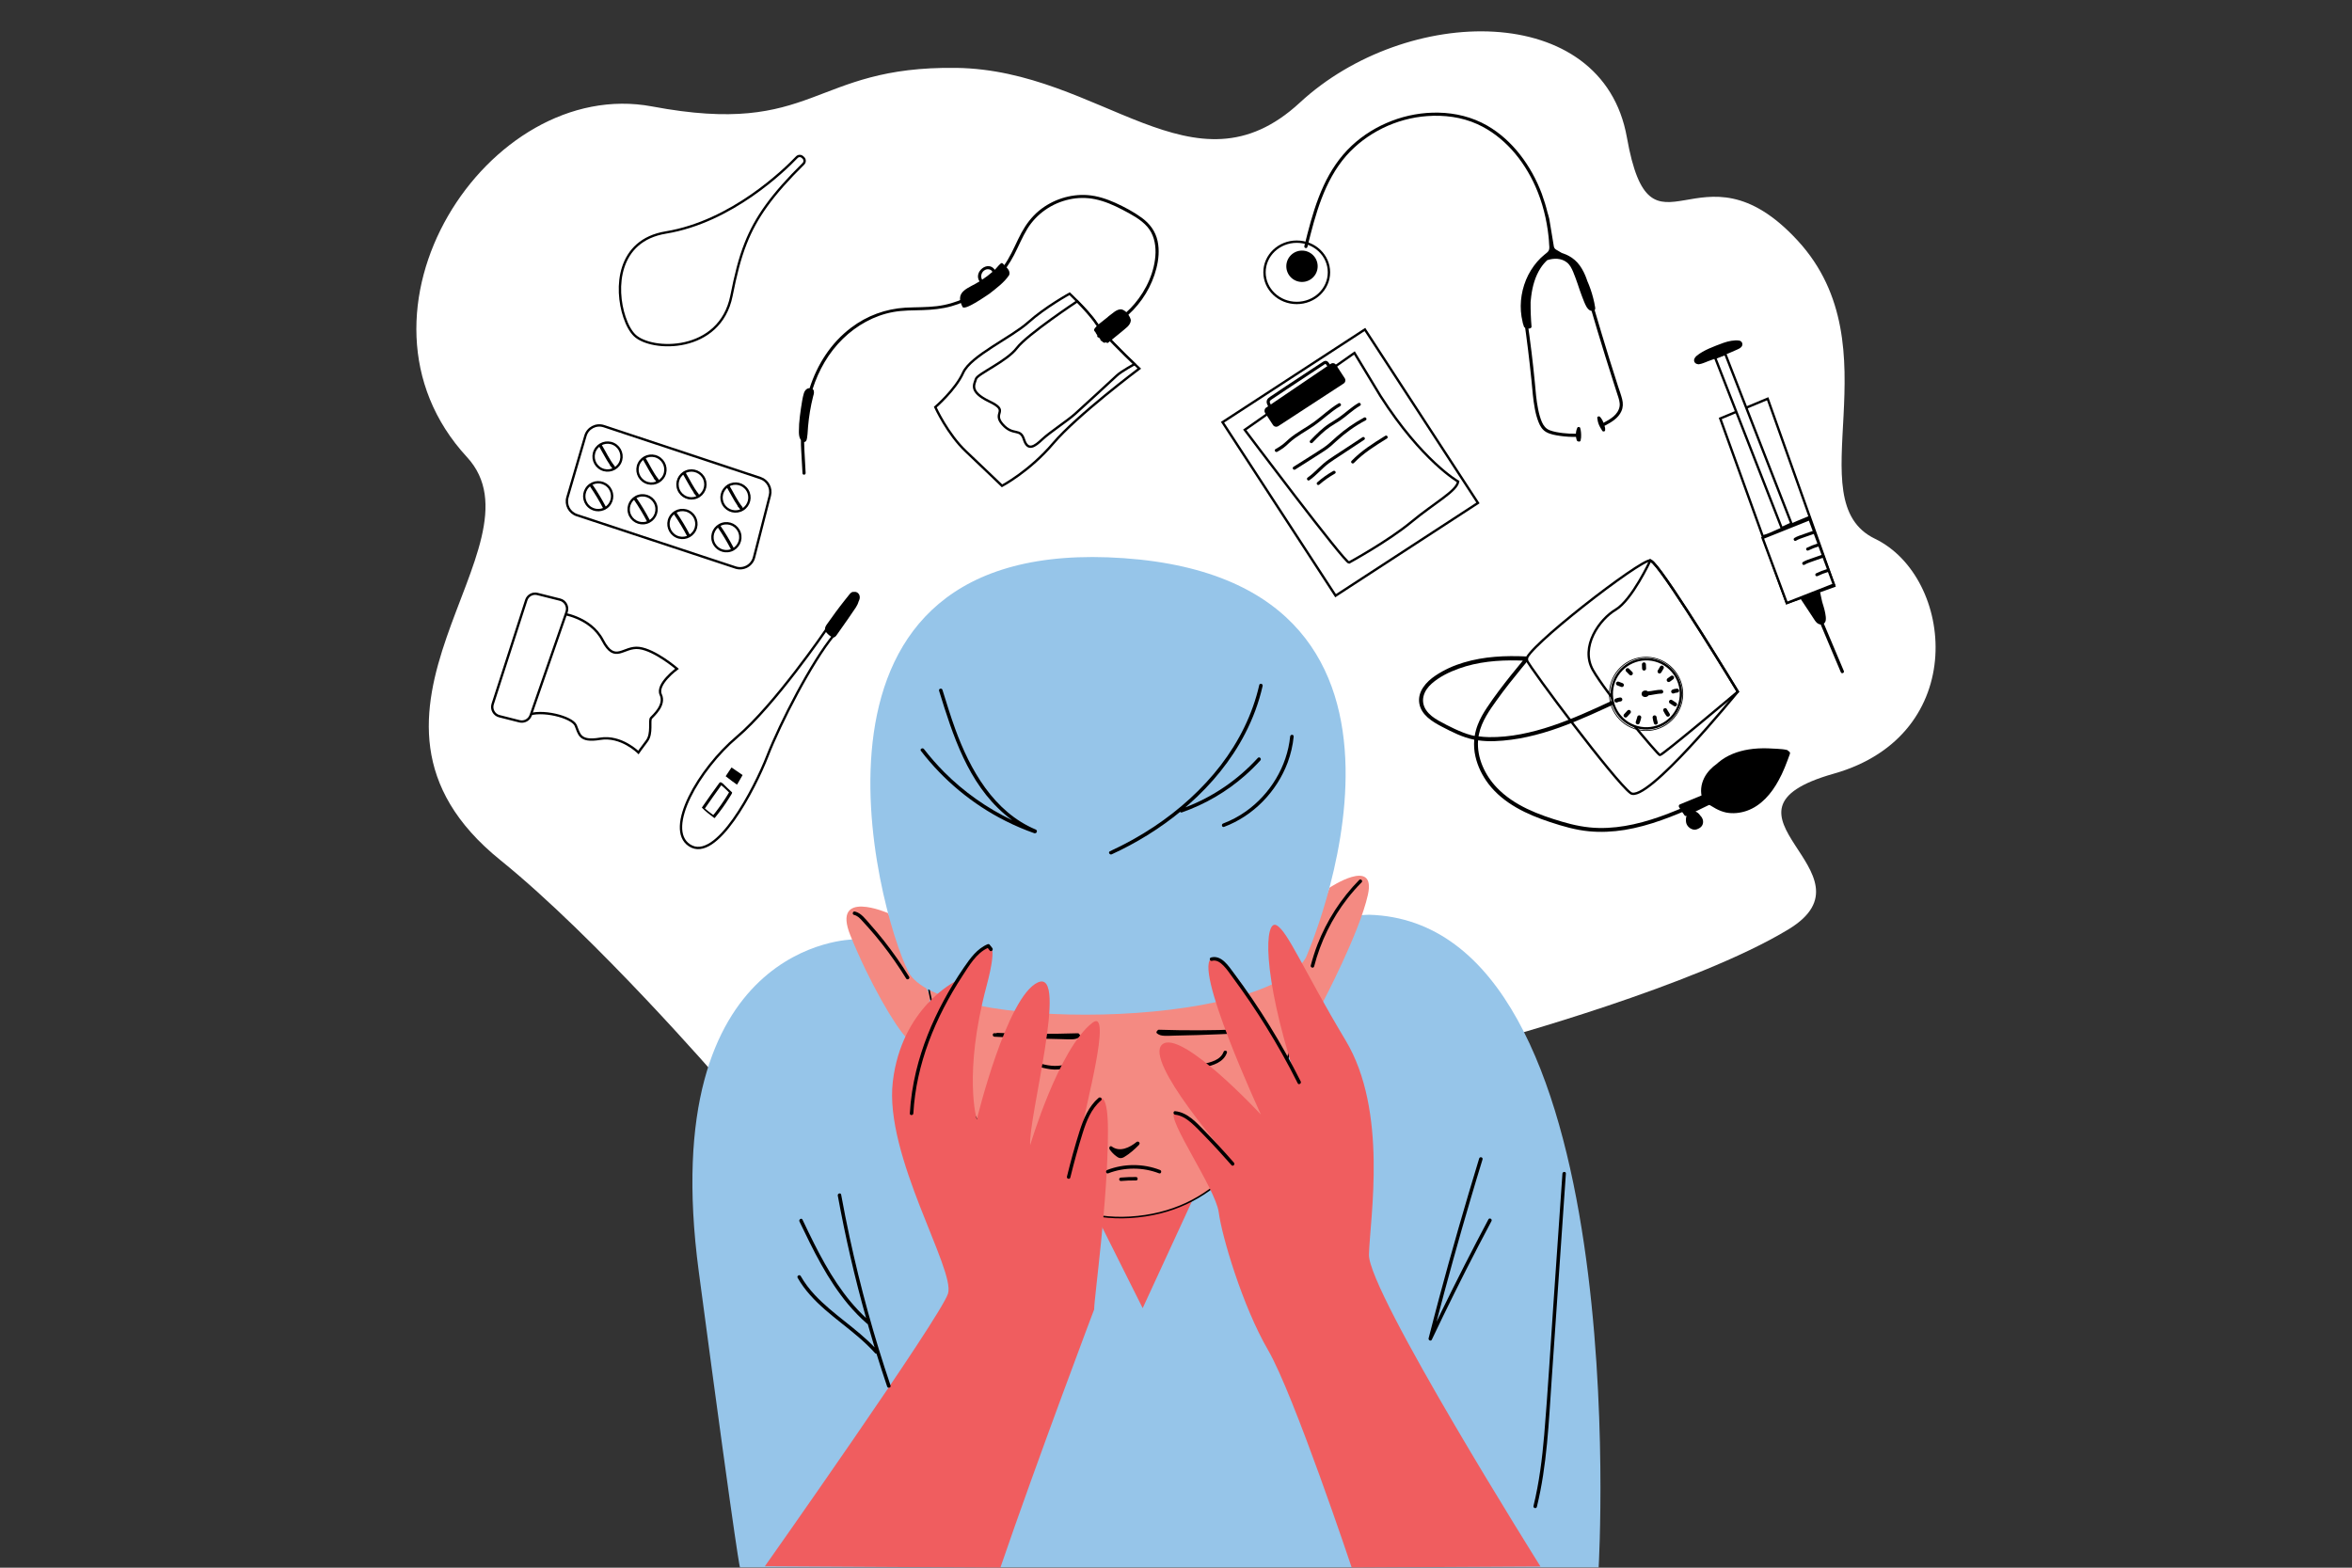<?xml version="1.0" encoding="UTF-8"?>
<!-- Generator: Adobe Illustrator 27.4.1, SVG Export Plug-In . SVG Version: 6.00 Build 0)  -->
<svg xmlns="http://www.w3.org/2000/svg" xmlns:xlink="http://www.w3.org/1999/xlink" version="1.1" id="elements" x="0px" y="0px" viewBox="0 0 3000 2000" style="enable-background:new 0 0 3000 2000;" xml:space="preserve">
<rect x="0" y="0" width="3000" height="2000" fill="#333333" stroke="none"/>
<style type="text/css">
	.st0{fill:#FFFFFF;}
	.st1{fill:#96C5E9;}
	.st2{fill:#F48A82;}
	.st3{fill:#F05D5F;}
	.st4{fill:#F48A82;stroke:#000000;stroke-width:2;stroke-miterlimit:10;}
	.st5{fill:none;stroke:#000000;stroke-width:3;stroke-miterlimit:10;}
	.st6{fill:#FFFFFF;stroke:#000000;stroke-width:3;stroke-miterlimit:10;}
	.st7{fill:none;stroke:#000000;stroke-miterlimit:10;}
</style>
<path class="st0" d="M918.1,1378.3c0,0-157.8-182.4-279.9-281C407,910.5,700.9,697.3,595.6,583.1c-170.2-184.5,27-486.6,236.2-447.3  c209.1,39.4,202.3-51.7,387.8-49.2c185.5,2.5,302.7,169.8,438.4,44.3S2044,0.5,2075.1,175.2c31.1,174.7,92.4-4.6,217.9,131.8  s-2.4,331.6,98.5,380.3s122,250.3-52.4,299.7c-174.5,49.4,60.9,126.2-57.7,198.5c-118.7,72.2-374.5,141.8-374.5,141.8L918.1,1378.3z  "></path>
<g>
	<path class="st1" d="M1746.1,1167l-657.7,31.5c0,0-253.3,1.6-197.1,423.8c51.5,387.1,52.6,377.3,52.6,377.3h1095.2   C2039.1,1999.6,2086.9,1176.5,1746.1,1167z"></path>
	<path class="st2" d="M1695.8,1132.5c0,0,59.7-39.7,49,8.9c-10.7,48.7-58.1,138.4-58.1,138.4l-27.9-48.7L1695.8,1132.5z"></path>
	<path class="st2" d="M1132.6,1164.9c0,0-72.1-31.6-48,28.3c24.1,59.9,57.6,116.7,71.6,130.7c14,14,30.8-52.3,30.8-52.3   L1132.6,1164.9z"></path>
	<polygon class="st3" points="1394.3,1542.6 1520.8,1531.6 1457.5,1668.9  "></polygon>
	<path class="st4" d="M1658.8,1231.1c0,0,0,308.9-217.6,321.9c-202.3,12.1-256.3-290.3-256.3-290.3L1658.8,1231.1z"></path>
	<path class="st1" d="M1665.6,1221.9c0,0,212.5-478.5-232.1-509.8c-444.6-31.3-314.2,449.1-275.1,527.3   C1197.5,1317.7,1612.2,1313.2,1665.6,1221.9z"></path>
	<path d="M1268.4,1318.1c0.8,0,1.6,0.1,2.3,0.1c0.3-0.3,0.8-0.5,1.4-0.5c34.2,1.5,68.4,1.6,102.6,0.5c1.1,0,1.8,0.6,2,1.4   c1.2,0.7,1.7,2.2,0.4,3.3c-2.8,2.2-5.8,2.9-9.3,3c-4.5,0.2-9-0.1-13.5-0.2c-9.5-0.2-19.1-0.4-28.6-0.7c-19.1-0.6-38.2-1.4-57.3-2.4   C1265.6,1322.4,1265.6,1317.9,1268.4,1318.1z"></path>
	<path d="M1305.6,1342.5c4,10.8,16.9,13.4,26.8,15.7c11.7,2.6,23,2.5,33.9-3.2c2.5-1.3,4.8,2.5,2.3,3.9c-5.8,3.1-12,5-18.5,5.5   c-6.7,0.6-13.3-0.6-19.8-2.1c-11.5-2.6-24.4-6.3-28.9-18.5C1300.3,1341,1304.7,1339.8,1305.6,1342.5z"></path>
	<path class="st3" d="M975.6,1998.2c0,0,224-317.5,233.6-347.9c9.6-30.4-81.6-176-70.4-270.4c11.2-94.4,80-128,80-128   s69.7-106.9,39.6,5.8c-30,112.6-12.5,170.6-12.5,170.6s38.2-157.3,78-175c39.8-17.7-12.6,173.1-9.9,207.7c0,0,36.3-123,79.4-156.2   c26.1-20.1-10.2,111.8-12,129.6c0,0,31.7-80.8,31.8,8c0.1,88.7-17.6,213-17.6,228.1c0,0-71.5,189.1-119.6,329.4L975.6,1998.2z"></path>
	<path d="M1584.5,1313.6c-0.8,0-1.6,0.1-2.3,0.1c-0.3-0.3-0.8-0.5-1.4-0.5c-34.2,1.5-68.4,1.6-102.6,0.5c-1.1,0-1.8,0.6-2,1.4   c-1.2,0.7-1.7,2.2-0.4,3.3c2.8,2.2,5.8,2.9,9.3,3c4.5,0.2,9-0.1,13.5-0.2c9.5-0.2,19.1-0.4,28.6-0.7c19.1-0.6,38.2-1.4,57.3-2.4   C1587.3,1317.9,1587.4,1313.4,1584.5,1313.6z"></path>
	<path d="M1560.7,1341.9c-4,10.8-16.9,13.4-26.8,15.7c-11.7,2.6-23,2.5-33.9-3.2c-2.5-1.3-4.8,2.5-2.3,3.9c5.8,3.1,12,5,18.5,5.5   c6.7,0.6,13.3-0.6,19.8-2.1c11.5-2.6,24.4-6.3,28.9-18.5C1566,1340.4,1561.7,1339.2,1560.7,1341.9z"></path>
	<path class="st3" d="M1964.9,1998.5c0,0-220.2-350.7-218.8-398s24.5-182.8-29.7-273.1c-54.1-90.3-74-139.9-88.4-147.1   c-14.4-7.1-19.7,57.8,24.9,195.6c0,0-78.8-160.2-106.3-153.6c-27.6,6.6,61.7,199.6,61.7,199.6s-102.4-110.3-126-89.3   c-23.6,21,84,143.1,84,143.1s-57.8-64.3-68.3-56.5c-10.5,7.9,52.5,97.2,56.5,127.4c3.9,30.2,30.2,119.5,63,175.9   c32.8,56.5,106.6,277.3,106.6,277.3L1964.9,1998.5z"></path>
	<path d="M1992.9,1497.2l-11.6,167.7c-3.8,55.1-7,110.3-11.6,165.3c-2.6,30.6-6.4,61.1-13.7,91c-0.7,2.8,3.6,4,4.3,1.2   c13-53.1,15.2-108.2,18.9-162.5c3.9-56.1,7.7-112.2,11.6-168.3c2.2-31.5,4.3-62.9,6.5-94.4   C1997.6,1494.4,1993.1,1494.4,1992.9,1497.2z"></path>
	<path d="M1898.5,1555.6c-20.7,38.9-40.7,78.2-60,117.8c-2.1,4.3-4.1,8.6-6.2,12.9c13.7-52.5,28.1-104.7,43.5-156.7   c5-16.9,10-33.7,15.2-50.5c0.8-2.8-3.5-3.9-4.3-1.2c-18.1,59.2-35.2,118.7-51.2,178.5c-4.5,17-9,34-13.3,51c-0.6,2.4,3,4.1,4.1,1.7   c18.9-39.8,38.5-79.3,58.8-118.4c5.7-11,11.5-21.9,17.3-32.9C1903.7,1555.3,1899.9,1553.1,1898.5,1555.6z"></path>
	<path d="M1135.9,1767.6c-21-62-38.4-125.2-52.2-189.2c-3.9-18.1-7.5-36.2-10.8-54.3c-0.5-2.8-4.8-1.6-4.3,1.2   c9.6,52.6,21.6,104.7,36.1,156.2c-28.5-26.3-48.6-60.1-66-94.5c-5.2-10.3-10.2-20.6-15.1-31c-1.2-2.6-5.1-0.3-3.9,2.3   c17.6,36.8,35.7,74,62,105.6c7.4,8.8,15.4,17.1,24.1,24.7c0.3,0.3,0.6,0.4,1,0.5c2.6,9,5.2,18,7.9,27c0.3,1,0.6,1.9,0.9,2.9   c-23.3-24.5-53-42.1-76.2-66.8c-6.9-7.4-13.1-15.5-18.1-24.3c-1.4-2.5-5.3-0.2-3.9,2.3c18.1,31.8,49.7,51.7,76.8,74.9   c7.7,6.6,15.2,13.6,22,21.2c0.6,0.6,1.2,0.8,1.8,0.7c4.4,14,8.8,28.1,13.6,42C1132.5,1771.5,1136.9,1770.3,1135.9,1767.6z"></path>
	<path d="M1321.1,1058.3c-53.5-22.4-83.8-76.3-102.7-128.3c-6-16.5-11.1-33.2-16.3-49.9c-0.8-2.7-5.2-1.6-4.3,1.2   c17.5,56.8,36.8,117.4,83.6,157.4c3.1,2.7,6.4,5.2,9.7,7.7c-32.1-15.3-61.6-36.1-86.8-61.4c-9.2-9.3-17.8-19.1-25.8-29.4   c-1.7-2.2-5.6,0-3.9,2.3c28.8,37.5,65.9,68.3,108.1,89.5c11.9,6,24.1,11.2,36.6,15.6c0.7,0.2,1.3,0.1,1.7-0.2   C1322.9,1062.3,1323.3,1059.2,1321.1,1058.3z"></path>
	<path d="M1588.1,936c10-19.3,17.6-39.7,22.4-60.9c0.6-2.8-3.7-4-4.3-1.2c-8.5,37.3-25.8,71.9-49,102.2   c-23.5,30.6-52.7,56.8-84.7,78.2c-18.1,12.1-37.1,22.6-56.8,31.7c-2.6,1.2-0.3,5,2.3,3.9c31.2-14.3,60.7-32.5,87.3-54.2   c0.5,0.7,1.3,1.1,2.3,0.7c29.6-10.4,57.1-26.4,80.6-47.2c6.8-6,13.3-12.4,19.4-19.1c1.9-2.1-1.2-5.3-3.2-3.2   c-25.4,27.9-57.2,49.7-92.5,63.1c1.5-1.3,3-2.5,4.4-3.8C1545.2,1000.8,1570.3,970.4,1588.1,936z"></path>
	<path d="M1645.6,939.6c-3.8,38.1-25.5,73.7-56.7,95.7c-8.9,6.3-18.6,11.4-28.8,15.3c-2.7,1-1.5,5.3,1.2,4.3   c37.4-14,67.3-45,81.2-82.3c3.9-10.6,6.5-21.7,7.6-32.9C1650.3,936.7,1645.9,936.7,1645.6,939.6z"></path>
	<path d="M1449.7,1456.9c-8.6,7-21.3,13.4-31.6,5.8c-2-1.5-4,1.3-2.9,3.1c0.1,0.3,0.2,0.6,0.4,0.9c2.3,3.1,4.9,5.9,8,8.2   c1.4,1.1,3,2.2,4.8,2.5c1.9,0.3,3.8-0.3,5.5-1.3c6.9-4.1,13.2-9.7,18.8-15.4c0.3-0.4,0.5-0.7,0.6-1.1   C1454.5,1457.8,1451.7,1455.3,1449.7,1456.9z"></path>
	<path d="M1479.6,1492.6c-21.5-8.3-45.8-8.3-67.3,0c-2.7,1-1.5,5.3,1.2,4.3c20.9-8,44.1-8,64.9,0   C1481.1,1497.9,1482.3,1493.6,1479.6,1492.6z"></path>
	<path d="M1449,1501.6c-6.4-0.1-12.9,0.2-19.3,0.7c-1.2,0.1-2.2,1-2.2,2.2c0,1.1,1,2.3,2.2,2.2c6.4-0.6,12.8-0.8,19.3-0.7   C1451.8,1506.1,1451.8,1501.6,1449,1501.6z"></path>
	<path d="M1733.7,1122.6c-23.1,23.5-41.3,51.6-53.2,82.3c-3.4,8.8-6.2,17.7-8.6,26.8c-0.7,2.8,3.6,4,4.3,1.2   c8.1-31.4,22.6-61.2,42.6-86.8c5.6-7.2,11.6-14,18-20.5C1738.8,1123.8,1735.7,1120.6,1733.7,1122.6z"></path>
	<path d="M1159.6,1246.1c-9.8-15.9-20.5-31.2-32.1-45.9c-5.8-7.3-11.8-14.5-18-21.4c-5.3-5.9-10.9-14-19-15.9   c-2.8-0.7-4,3.6-1.2,4.3c4,0.9,6.9,3.7,9.6,6.6c3,3.2,5.9,6.4,8.8,9.7c6,6.7,11.7,13.6,17.3,20.7c11.1,14.1,21.4,28.9,30.8,44.2   C1157.2,1250.8,1161.1,1248.6,1159.6,1246.1z"></path>
	<path d="M1265.7,1209.5c-1.2-1.5-2.3-3-3.5-4.4c-0.4-0.6-1.5-0.8-2.2-0.6c-13.8,5.7-22.5,18.1-30.7,30   c-9.2,13.5-17.8,27.4-25.5,41.8c-15.4,28.5-27.7,58.8-35.3,90.3c-4.2,17.7-7,35.7-8,53.8c-0.2,2.9,4.3,2.9,4.5,0   c3.5-63,28.3-122.8,62.5-175.2c8.5-13,17.7-29.1,32.4-35.8c0.8,1.1,1.7,2.2,2.5,3.3C1264.3,1214.9,1267.5,1211.8,1265.7,1209.5z"></path>
	<path d="M1659.1,1379.7c-24.3-48.4-52.8-94.7-85.2-138.1c-6.7-9-15.9-23.7-29.2-20.1c-2.8,0.8-1.6,5.1,1.2,4.3   c5.8-1.6,10.8,2.2,14.7,6.2c4.3,4.4,7.7,9.5,11.3,14.4c7.7,10.4,15.1,20.9,22.4,31.6c14.5,21.4,28,43.3,40.7,65.8   c7.1,12.6,13.8,25.4,20.3,38.3C1656.5,1384.5,1660.3,1382.3,1659.1,1379.7z"></path>
	<path d="M1573.9,1483.3c-12-13.8-24.4-27.2-37.1-40.2c-10.6-10.8-21.8-23.8-37.8-25.5c-2.9-0.3-2.8,4.2,0,4.5   c7.5,0.8,14.1,5,19.8,9.8c6,5.1,11.5,11,17.1,16.7c12,12.3,23.6,25,34.9,37.9C1572.6,1488.6,1575.8,1485.5,1573.9,1483.3z"></path>
	<path d="M1401.3,1400.6c-12.7,10.8-19.2,26.7-24.2,42.2c-6.1,19.2-11.4,38.7-16.2,58.3c-0.7,2.8,3.6,4,4.3,1.2   c4.7-19,9.8-37.9,15.7-56.6c4.8-15.4,10.9-31.2,23.6-41.9C1406.7,1401.9,1403.5,1398.8,1401.3,1400.6z"></path>
</g>
<g>
	<polygon class="st5" points="2254.7,508.7 2194.2,533.9 2279.1,769.3 2339.7,747.5  "></polygon>
	<polygon class="st6" points="2200.6,451.5 2285,668 2272.6,673.7 2187.7,456.4  "></polygon>
	<path d="M2218.3,434.5c-3.3-0.5-6.8-0.2-10.1,0.3c-6.6,1.1-12.8,3.6-19,6c-6,2.4-12.1,4.8-17.7,8.1c-2.6,1.5-5.3,3.2-7.6,5.2   c-2.2,1.9-4.1,5-2.5,7.9c1,1.7,2.6,2.4,4.3,2.6c0.4,0.2,0.8,0.2,1.4,0.1c0.1,0,0.3-0.1,0.4-0.1c3.1-0.4,6.6-2,8.8-2.8   c0.7-0.2,1.3-0.5,1.9-0.8c9.4-3.2,18.6-6.8,27.7-10.7c3.2-1.4,6.4-2.8,9.6-4.2c2.6-1.2,5.7-2.4,6.7-5.4   C2223.1,437.8,2221.3,435,2218.3,434.5z"></path>
	<path d="M2309.5,659.9c-0.3-0.9-1.5-1.8-2.5-1.4c-9.7,3.9-19.3,8-28.9,12.1c-4.8,2.1-9.6,4.2-14.4,6.3c-4.6,2-9.2,4.3-14.1,5.5   c-2.5,0.6-1.4,4.4,1.1,3.9c4.9-1.2,9.5-3.4,14.2-5.5c4.8-2.1,9.6-4.2,14.4-6.3c9.6-4.1,19.2-8.2,28.9-12.1   C2309.1,661.9,2309.8,661,2309.5,659.9z"></path>
	<polygon class="st6" points="2248.2,686.3 2308.1,662.3 2339.1,745.8 2279.1,769.3  "></polygon>
	<path d="M2351.9,856.2c-8.1-19.2-16.2-38.4-24.3-57.6c-0.4-1-0.8-2-1.3-3c1.4-1,2.3-2.7,2.5-4.6c0.3-2.7-0.1-5.5-0.6-8.2   c-0.5-2.7-1.1-5.4-1.9-8c-0.7-2.3-1.4-4.7-2.1-7c-0.6-3-1.3-6.1-2-9.1c-0.1-0.5-0.1-1-0.2-1.5c-0.1-0.4-0.2-0.8-0.5-1.2   c0,0,0,0,0,0c-0.4-1.6-2.7-1.8-3.6-0.7c-0.3,0-0.7,0-1,0.1c-1.4,0.4-2.7,1-4,1.6c-0.6,0.3-1.2,0.5-1.8,0.8c-3.5,1.1-7,2.4-10.5,3.8   c-0.3,0.1-0.6,0.3-0.8,0.5c-1.6-0.6-3.6,1.1-2.5,2.8c3.5,5.2,6.9,10.5,10.4,15.7c1.7,2.5,3.4,5.1,5,7.6c1.4,2.1,2.8,4.6,4.7,6.3   c1.4,1.2,3.1,2.1,4.9,2.2c6.2,14.8,12.5,29.6,18.7,44.4c2.3,5.4,4.6,10.9,6.9,16.3c0.4,1,1.3,1.7,2.5,1.4   C2351.5,858.4,2352.4,857.2,2351.9,856.2z"></path>
	<path d="M2323.9,707.8c-4.2,1.4-8.4,2.9-12.6,4.4c-3.9,1.4-8.1,2.6-11.6,4.8c-2.2,1.4-0.2,4.8,2,3.5c3.4-2.1,7.4-3.2,11.1-4.6   c4-1.4,8.1-2.8,12.1-4.2C2327.4,710.8,2326.3,707,2323.9,707.8z"></path>
	<path d="M2333,727.4c-0.3-1-1.4-1.7-2.5-1.4c-4.8,1.4-9.6,3.3-14.1,5.5c-1,0.5-1.2,1.9-0.7,2.7c0.6,1,1.8,1.2,2.7,0.7   c4.2-2.1,8.6-3.8,13.1-5.1C2332.6,729.6,2333.2,728.5,2333,727.4z"></path>
	<path d="M2313,677.1c-4.2,1.4-8.4,2.9-12.6,4.4c-3.9,1.4-8.1,2.6-11.6,4.8c-2.2,1.4-0.2,4.8,2,3.5c3.4-2.1,7.4-3.2,11.1-4.6   c4-1.4,8.1-2.8,12.1-4.2C2316.5,680.1,2315.4,676.3,2313,677.1z"></path>
	<path d="M2321.3,694.7c-0.3-1-1.4-1.7-2.5-1.4c-4.8,1.4-9.6,3.3-14.1,5.5c-1,0.5-1.2,1.9-0.7,2.7c0.6,1,1.8,1.2,2.7,0.7   c4.2-2.1,8.6-3.8,13.1-5.1C2320.9,696.9,2321.6,695.8,2321.3,694.7z"></path>
</g>
<g>
	
		<rect x="1613.5" y="457.9" transform="matrix(0.838 -0.546 0.546 0.838 -42.775 1035.906)" class="st5" width="216.7" height="264.1"></rect>
	<path class="st6" d="M1727.6,450.3l-139.9,98.1c0,0,127.5,169.7,133,169.3c0,0,49.7-27.1,79.5-51.8c29.8-24.7,57.7-39.2,59.7-51.5   c0,0-46.1-26.3-99.1-109.2L1727.6,450.3z"></path>
	<path d="M1697.3,464.2L1615,520c-2.2,1.5-2.8,4.5-1.4,6.7l10.1,15.5c1.5,2.3,4.5,2.9,6.8,1.4l83.3-54.3c2.3-1.5,2.9-4.5,1.4-6.8   l-11.1-17C1702.7,463.2,1699.6,462.6,1697.3,464.2z"></path>
	<path d="M1696.4,465.1c-1-1.4-2.1-3.4-3.7-4.3c-1.6-0.9-3.3-0.4-4.8,0.5c-1.8,1.1-3.6,2.4-5.4,3.5c-6.9,4.5-13.8,9.1-20.7,13.6   c-13.9,9.2-27.8,18.2-41.5,27.6c-1.6,1.1-3.2,2.2-4.1,4c-0.8,1.7-0.7,3.6-0.1,5.3c1.6,4.1,4.2,8.1,6.7,11.7   c1.5,2.1,4.8-0.1,3.4-2.2c-2.2-3.1-4.2-6.3-5.8-9.7c-0.4-0.9-1.1-2.1-0.7-3.2c0.5-1.3,2.1-2.1,3.2-2.9c6.2-4.3,12.5-8.5,18.8-12.6   c12.5-8.3,25-16.5,37.5-24.8c3.5-2.3,7-4.7,10.6-7c0.6-0.4,0.6-0.6,1.1-0.2c0.7,0.6,1.3,1.8,1.9,2.5c1.2,1.7,2.4,3.5,3.5,5.3   c1.3,2.2,4.7,0,3.4-2.2C1698.7,468.5,1697.6,466.8,1696.4,465.1z"></path>
	<path d="M1707.4,514.6c-11.3,6.6-20.6,15.8-31.1,23.5c-10.5,7.7-22.3,13.4-32.2,21.9c-2.6,2.3-5.1,4.8-7.8,6.9   c-2.9,2.3-6.1,4.2-9.4,6.1c-2.2,1.3-0.1,4.6,2.2,3.4c2.8-1.6,5.6-3.2,8.2-5.2c2.6-1.9,4.9-4.1,7.2-6.3c4.8-4.4,10.1-8,15.5-11.5   c5.5-3.5,11.1-6.8,16.4-10.5c5.3-3.7,10.3-7.9,15.4-12c5.7-4.6,11.4-9.1,17.7-12.8C1711.8,516.7,1709.6,513.3,1707.4,514.6z"></path>
	<path d="M1732.6,514.2c-8.8,5.1-16.1,12.2-24.4,18.1c-4.1,2.9-8.5,5.4-12.7,8.1c-4.3,2.8-8.3,6.1-12.1,9.5   c-4.3,3.9-8.3,8-12.3,12.2c-1.8,1.8,1.2,4.5,3,2.7c7-7.2,14-14.5,22.4-20.2c4.2-2.9,8.6-5.3,12.8-8.1c4.1-2.8,8-6,11.9-9.2   c4.4-3.5,8.8-7,13.7-9.8C1737,516.2,1734.8,512.9,1732.6,514.2z"></path>
	<path d="M1739.9,532.7c-12.5,6.7-24.2,14.9-34.9,24.3c-5.4,4.7-10.3,9.7-16.3,13.8c-5.9,4-12.1,7.8-18.2,11.7   c-6.9,4.4-13.8,8.8-20.7,13.1c-2.2,1.4,0,4.7,2.2,3.4c12.2-7.8,24.5-15.4,36.6-23.3c3-2,6-4,8.7-6.4c2.7-2.3,5.3-4.7,7.9-7.1   c5.2-4.8,10.7-9.2,16.5-13.4c6.5-4.7,13.3-8.9,20.3-12.6C1744.3,534.8,1742.1,531.5,1739.9,532.7z"></path>
	<path d="M1737.9,557.8c-9.7,6.4-19.4,12.8-29.2,19.2c-4.8,3.1-9.6,6.2-14.3,9.5c-4.5,3.2-8.5,6.8-12.5,10.6   c-4.5,4.3-8.9,8.6-14,12.2c-2.1,1.5,0.1,4.8,2.2,3.4c9.1-6.3,16-15.1,24.9-21.7c4.6-3.4,9.4-6.4,14.1-9.5c4.8-3.2,9.6-6.3,14.4-9.5   c5.5-3.6,11-7.2,16.5-10.9C1742.2,559.8,1740.1,556.4,1737.9,557.8z"></path>
	<path d="M1766.9,556c-15.2,9.4-30.5,19-43,32c-1.8,1.9,1.2,4.5,3,2.7c12.2-12.7,27.3-22.1,42.2-31.3   C1771.3,557.9,1769.1,554.6,1766.9,556z"></path>
	<path d="M1700.5,600.9c-7.3,4.1-14.2,9-20.5,14.6c-0.8,0.7-0.6,2.2,0.2,2.8c0.9,0.8,2,0.5,2.8-0.2c6.1-5.3,12.7-9.9,19.7-13.9   C1705,602.9,1702.8,599.6,1700.5,600.9z"></path>
</g>
<g>
	<path class="st6" d="M1063.7,810.1l-10-6.6c0,0-65.6,96.1-113.9,136.9c-48.3,40.8-92.2,117-60.4,138c34.2,22.6,83-71.9,99.4-113.8   C995.2,922.5,1035.3,844.4,1063.7,810.1z"></path>
	<path d="M1091.6,775c1.5-2.3,2.8-4.9,3.5-7.5c1.1-2.2,1.9-4.6,1.4-7c-0.6-3.3-3.8-6.1-7.2-5.3c0,0,0,0,0,0   c-2.3-0.6-4.2,1.1-5.6,2.8c-2,2.5-4,5-6,7.5c-4,5.1-8,10.2-11.8,15.4c-3.8,5.1-7.5,10.3-11.2,15.6c-1.5,2.1-2.9,4.5-2.3,7.2   c0.6,2.7,3.1,4.9,5.1,6.6c2,1.6,4.8,3.9,7.4,2.3c1.1-0.7,1.9-1.8,2.6-2.9c1-1.4,1.9-2.7,2.9-4.1c3.7-5.3,7.4-10.6,11.1-15.8   C1084.8,784.7,1088.4,780,1091.6,775z"></path>
	<path d="M911.2,1043.7c0.6-0.3,1-0.8,1.4-1.3c1.7-2,3.3-4.1,4.8-6.1c3.1-4,6-8.1,8.8-12.3c1.4-2.1,2.8-4.2,4.1-6.4   c0.7-1.1,1.3-2.2,2-3.2c0.6-1.1,1.6-2.2,1.5-3.5c-2.2-2-4.3-4-6.4-6c-2-1.9-4-4.1-6.1-6c-0.2,0-0.3,0-0.5,0.1   c-0.6-1.1-2.4-1.5-3.3-0.2c-7.6,10.4-15,20.9-22.3,31.5C899.9,1035.3,905.6,1039.4,911.2,1043.7z M920,1001.8   c0.1,0.2,0.3,0.3,0.4,0.4c1.8,1.4,3.5,2.9,5.1,4.5c0.8,0.7,1.5,1.5,2.3,2.2c0.4,0.4,0.9,0.9,1.3,1.3c0.1,0.1,0.5,0.5,0.8,0.7   c-0.3,0.7-0.9,1.4-1.2,2c-0.6,0.9-1.1,1.9-1.7,2.8c-1.2,1.9-2.4,3.7-3.6,5.6c-2.4,3.7-5,7.3-7.6,10.8c-1.3,1.8-2.7,3.5-4,5.3   c-0.6,0.7-1.5,1.6-2,2.4c-0.3-0.4-1.1-0.7-1.5-1.1c-3.2-2.3-6.2-4.7-9.2-7.3C905.9,1021.5,912.9,1011.6,920,1001.8z"></path>
	<path d="M947.2,988.8c-4.6-3.3-9.3-6.5-14.1-9.7c-1,1.5-2,3-3,4.4c-1.5,2.3-3,4.6-4.5,6.8c2.7,2.2,5.5,4.3,8.4,6.4   c1.4,1,2.9,2.1,4.3,3.1c0.6,0.4,1.2,0.9,1.9,1.1C942.7,996.9,944.8,992.7,947.2,988.8z"></path>
</g>
<path class="st6" d="M1024.8,201.5l-1.2-1.1c-2-1.9-5.2-1.9-7.2,0.1c-15.7,16.4-83.1,82.3-167.1,96.1  c-62.1,10.2-65.1,71.3-52.8,107.9c3.4,10.3,8.1,18.6,13,23.3c21.5,20.8,108.8,22.8,123.5-50.4c5.2-26.1,10.3-47.4,18.2-67.2  c12.9-32.6,33.2-61.4,73.7-101.4C1026.8,206.8,1026.8,203.5,1024.8,201.5z"></path>
<g>
	<path class="st6" d="M961.8,711l20.2-78.9c2.4-9.4-2.9-19.1-12.1-22.2l-199.6-66.2c-10-3.3-20.7,2.3-23.6,12.4l-22.9,78.3   c-2.8,9.6,2.5,19.7,12,22.8L938.1,724C948.3,727.4,959.2,721.4,961.8,711z"></path>
	
		<ellipse transform="matrix(0.949 -0.316 0.316 0.949 -169.051 327.819)" class="st5" cx="926.3" cy="685.2" rx="17.8" ry="17.8"></ellipse>
	
		<ellipse transform="matrix(0.855 -0.519 0.519 0.855 -193.136 578.926)" class="st5" cx="937.9" cy="634.6" rx="17.8" ry="17.8"></ellipse>
	<path d="M935.1,701.5c1-0.6,1.1-1.8,0.6-2.8c-5-9.6-10.6-18.9-16.7-27.8c-1.5-2.1-4.8,0.1-3.3,2.2c6.1,8.9,11.7,18.2,16.7,27.8   C932.8,701.9,934.3,702,935.1,701.5z"></path>
	<path d="M945.3,650.8c0.5,0.1,1.1,0,1.5-0.3c0.9-0.7,1.1-1.8,0.6-2.8c-0.1-0.1-0.1-0.2-0.2-0.3c0-0.3-0.1-0.5-0.3-0.7   c-6.7-8.3-11-18-16.5-27.1c-1.3-2.2-4.7,0-3.3,2.2c4.6,7.7,8.5,15.8,13.6,23.2c0,0.5,0.2,1,0.6,1.4c0.4,0.4,0.7,0.8,1.1,1.2   c0.6,0.7,1.2,1.5,1.6,2.3C944.2,650.3,944.8,650.7,945.3,650.8z"></path>
	<path class="st5" d="M862.5,684.4c-8.8-4.4-12.4-15.1-8-23.9c4.4-8.8,15.1-12.4,23.9-8c8.8,4.4,12.4,15.1,8,23.9   C882,685.2,871.3,688.8,862.5,684.4z"></path>
	<ellipse transform="matrix(0.927 -0.375 0.375 0.927 -167.382 375.989)" class="st5" cx="882" cy="617.9" rx="17.8" ry="17.8"></ellipse>
	<path d="M879.2,684.8c1-0.6,1.1-1.8,0.6-2.8c-5-9.6-10.6-18.9-16.7-27.8c-1.5-2.1-4.8,0.1-3.3,2.2c6.1,8.9,11.7,18.2,16.7,27.8   C876.9,685.2,878.3,685.4,879.2,684.8z"></path>
	<path d="M889.4,634.1c0.5,0.1,1.1,0,1.5-0.3c0.9-0.7,1.1-1.8,0.6-2.8c-0.1-0.1-0.1-0.2-0.2-0.3c0-0.3-0.1-0.5-0.3-0.7   c-6.7-8.3-11-18-16.5-27.1c-1.3-2.2-4.7,0-3.3,2.2c4.6,7.7,8.5,15.8,13.6,23.2c0,0.5,0.2,1,0.6,1.4c0.4,0.4,0.7,0.8,1.1,1.2   c0.6,0.7,1.2,1.5,1.6,2.3C888.3,633.7,888.9,634,889.4,634.1z"></path>
	
		<ellipse transform="matrix(0.96 -0.281 0.281 0.96 -149.463 256.139)" class="st5" cx="819.3" cy="649.8" rx="17.8" ry="17.8"></ellipse>
	<path class="st5" d="M823,615.1c-8.8-4.4-12.4-15.1-8-23.9c4.4-8.8,15.1-12.4,23.9-8c8.8,4.4,12.4,15.1,8,23.9   C842.4,615.9,831.8,619.5,823,615.1z"></path>
	<path d="M828.1,666.1c1-0.6,1.1-1.8,0.6-2.8c-5-9.6-10.6-18.9-16.7-27.8c-1.5-2.1-4.8,0.1-3.3,2.2c6.1,8.9,11.7,18.2,16.7,27.8   C825.8,666.5,827.3,666.6,828.1,666.1z"></path>
	<path d="M838.3,615.4c0.5,0.1,1.1,0,1.5-0.3c0.9-0.7,1.1-1.8,0.6-2.8c-0.1-0.1-0.1-0.2-0.2-0.3c0-0.3-0.1-0.5-0.3-0.7   c-6.7-8.3-11-18-16.5-27.1c-1.3-2.2-4.7,0-3.3,2.2c4.6,7.7,8.5,15.8,13.6,23.2c0,0.5,0.2,1,0.6,1.4c0.4,0.4,0.7,0.8,1.1,1.2   c0.6,0.7,1.2,1.5,1.6,2.3C837.2,614.9,837.8,615.3,838.3,615.4z"></path>
	
		<ellipse transform="matrix(0.685 -0.728 0.728 0.685 -220.819 755.109)" class="st5" cx="763.4" cy="633.1" rx="17.8" ry="17.8"></ellipse>
	<path class="st5" d="M767,598.4c-8.8-4.4-12.4-15.1-8-23.9c4.4-8.8,15.1-12.4,23.9-8c8.8,4.4,12.4,15.1,8,23.9   C786.5,599.2,775.8,602.8,767,598.4z"></path>
	<path d="M772.2,649.4c1-0.6,1.1-1.8,0.6-2.8c-5-9.6-10.6-18.9-16.7-27.8c-1.5-2.1-4.8,0.1-3.3,2.2c6.1,8.9,11.7,18.2,16.7,27.8   C769.9,649.8,771.3,649.9,772.2,649.4z"></path>
	<path d="M782.4,598.7c0.5,0.1,1.1,0,1.5-0.3c0.9-0.7,1.1-1.8,0.6-2.8c-0.1-0.1-0.1-0.2-0.2-0.3c0-0.3-0.1-0.5-0.3-0.7   c-6.7-8.3-11-18-16.5-27.1c-1.3-2.2-4.7,0-3.3,2.2c4.6,7.7,8.5,15.8,13.6,23.2c0,0.5,0.2,1,0.6,1.4c0.4,0.4,0.7,0.8,1.1,1.2   c0.6,0.7,1.2,1.5,1.6,2.3C781.3,598.2,781.9,598.6,782.4,598.7z"></path>
</g>
<g>
	<path class="st5" d="M1278.1,619.8c0,0-22.4-21.6-45.9-43.8c-23.6-22.2-39.2-56.6-39.2-56.6s25.9-22.4,35.5-43.9   c9.6-21.5,61.5-44.9,83-64.2c21.4-19.3,52.8-36.6,52.8-36.6s4.2,3.9,9.9,9.7c7.9,8,18.6,19.5,24.6,28.7   c7.9,12.2,36.1,39.7,48.5,51.5c3.7,3.5,5.9,5.6,5.9,5.6s-79.5,59.6-109.8,95.4C1312.9,601.5,1278.1,619.8,1278.1,619.8z"></path>
	<path class="st6" d="M1306.1,560.7c-4.9-15.4-13.8-3.9-27.4-19.4c-13.7-15.5,9.8-16.4-16.9-29.2c-26.6-12.8-18.7-22.1-17-28.6   c1.8-6.5,39.3-22.4,52.3-39.6c13.1-17.2,76.9-59.5,76.9-59.5c7.9,8,18.6,19.5,24.6,28.7c7.9,12.2,36.1,39.7,48.5,51.5   c0,0-16.5,8.8-22.6,14.5c-6.1,5.7-43.3,40.1-53.4,49.1c-10.1,9-32,23.2-41.6,32.2C1319.9,569.5,1311,576.1,1306.1,560.7z"></path>
	<path d="M1430.3,423.5c4.6-4.2,11.9-8.2,12.1-15.1c-0.5-2.3-1.6-4.7-3.1-6.9c17.3-15.8,29.9-36.4,35.7-59.2   c2.9-11.3,4-23.4,1.5-34.9c-2.7-12.4-10-22.2-20.2-29.6c-10.4-7.6-22.2-13.8-33.8-19.1c-11.2-5-23-8.9-35.3-9.8   c-22.2-1.6-44.8,5.8-62,20c-9.3,7.7-16.3,17.1-22.1,27.6c-6.2,11.5-11,23.7-17.7,34.9c-12.7,21.4-32.4,38.6-54.9,49   c-11.3,5.2-23.3,8.7-35.6,10.2c-13.2,1.6-26.6,1.2-39.9,1.9c-25.3,1.5-49.1,10.2-69.3,25.5c-25.9,19.5-43.3,47-53,77.2   c-0.5,0-1.1,0.1-1.6,0.2c-3,0.7-4.8,3.4-5.7,6.1c-1,3.1-1.6,6.4-2.2,9.6c-0.6,3.3-1.1,6.6-1.6,10c-0.9,6.6-1.9,13.2-2.3,19.8   c-0.2,3.2-0.3,6.4-0.3,9.6c0,3.2,0.2,6.6,1.7,9.5c0.2,0.4,0.5,0.9,0.9,1.4c-0.1,4.1,0.1,8.2,0.3,12.2c0.5,10.1,1.1,20.1,1.7,30.2   c0.1,2.6,4.1,2.3,4-0.3c-0.5-9.9-1.1-19.8-1.6-29.8c-0.2-3.2-0.3-6.5-0.3-9.8c0.8,0,1.5-0.2,2.2-1c1-1.1,1.2-2.8,1.5-4.2   c0.3-1.6,0.5-3.3,0.6-4.9c0.4-6.4,0.9-12.8,1.7-19.2c0.8-6.4,1.9-12.8,3.2-19.2c0.7-3.2,1.4-6.3,2.2-9.5c0.5-1.9,1.5-4.4,1-6.4   c0.1-0.3,0.1-0.7-0.1-1.1c-0.3-0.9-0.9-1.6-1.5-2.1c7.7-24,20.3-46.3,38.7-64.2c17.5-17,39.8-29.6,63.9-34   c12.6-2.3,25.4-2.1,38.2-2.5c12.2-0.4,24.3-1.6,36.2-4.9c22.6-6.3,43.4-19.1,59.5-36.2c8.2-8.7,14.9-18.5,20.4-29.1   c5.8-11.2,10.5-22.9,17.1-33.7c11.9-19.1,31.3-32.5,53.3-37.3c10.8-2.4,22-2.5,32.8-0.3c12.3,2.5,23.9,7.6,35,13.4   c11.2,5.9,23.5,12.2,31.9,21.9c7.9,9.1,10.6,21.1,10.4,32.9c-0.6,23.7-11.6,47.4-26.8,65.3c-3.2,3.8-6.7,7.4-10.4,10.7   c-1.9-1.8-4.1-3.2-6.5-3.7c-6.4-0.2-11.1,5.4-16.1,8.8c-2.6,3-22.7,15.9-17.9,19c0.1,0.5,0.5,1,1,1.3c0.5,1.5,1.7,2.8,2.5,4.2   c-0.8,1.3,0.6,2.9,2.1,2.8c0.5,0.7,1.1,1.4,1.7,2.1c-0.1,1.1,0.7,2.2,1.9,2.3c1.1,1.5,3.1,2.9,4.9,1.7c0.2,0,0.5,0,0.7-0.1   c0.6,0.8,1.6,1.2,2.6,0.4L1430.3,423.5z"></path>
	<path d="M1261.9,374.8c9-7.1,18.8-14.2,25.2-23.7c2.5-6.1-4.1-10.5-7.6-14.5c-1.8-2-2.9-0.6-4.4,0.8c-2.3,2.1-4,4.7-6.2,6.8   c-8.7-12.6-27.7,2.9-19.5,14.8c-13.4,8.7-32.2,12.1-21.9,32.1C1229.2,397.7,1257.7,377.5,1261.9,374.8z M1256.6,344.3   c3.1-1.6,7.8-0.9,9.2,2.6c-4.1,3.6-8.5,6.9-13.1,9.9C1250.2,352.5,1251.9,346.6,1256.6,344.3z"></path>
</g>
<g>
	<ellipse class="st6" cx="1654" cy="347.4" rx="41.1" ry="39.1"></ellipse>
	<circle cx="1660.7" cy="339.7" r="20"></circle>
	<path d="M2034.6,392c-0.6-4-1.5-8-2.5-11.9c-1.9-7.4-4.4-14.7-7.5-21.7c-0.8-2.4-1.6-4.7-2.6-7c-2.5-5.9-5.7-11.6-10-16.4   c-4.1-4.5-9.2-8-14.8-10.4c-1.6-0.7-3.3-1.3-5-1.8c-1.7-1-3.4-2-5.1-3c-1.4-0.8-3-1.6-4-2.8c-1.2-1.4-1.3-3.5-1.6-5.3   c-0.4-2.2-0.7-4.4-1.1-6.6c-1.4-8.7-2.9-17.4-4.3-26c-0.4-2.2-1.8-6.3-2.2-7.9c-2-8.2-4.5-16.3-7.4-24.2   c-6.7-17.9-16-34.8-27.8-49.9c-11.6-14.8-25.7-27.7-42-37c-18.9-10.8-40.3-16-62-16.4c-20.2-0.4-40.6,3.2-59.5,10.5   c-18.8,7.2-36.2,17.8-51,31.6c-15.4,14.4-27.1,32-35.9,51.1c-9.1,19.7-15.3,40.6-20.7,61.6c-1.3,5.1-2.6,10.3-3.9,15.5   c-0.6,2.5,3.2,3.6,3.9,1.1c5.1-20.8,10.4-41.7,18.1-61.8c7.5-19.6,17.4-38.4,31.2-54.3c13-14.8,29-26.8,46.7-35.5   c17.7-8.7,37.1-14,56.7-15.4c21.7-1.6,44,1.2,63.9,10.2c16.8,7.6,31.6,19,44,32.6c12.6,13.9,22.7,30,30.3,47.1   c8.9,20.1,14.4,42,16.7,63.9c0.3,3.1,0.6,6.1,0.7,9.2c0.2,2.6,0.7,5.7-0.3,8.1c-0.9,2.2-3.1,3.6-4.9,5.1c-0.2,0.1-0.4,0.2-0.5,0.4   c-1.6,1.3-3.2,2.8-4.8,4.2c-6.5,6.3-11.9,13.8-16.1,21.9c-8.2,16.3-11.4,35-8.6,53c0.4,2.4,0.9,4.7,1.4,7c0.2,1.2,0.5,2.5,1,3.6   c0.2,0.8,0.5,1.5,0.7,2.3c0.3,1,1.3,1.5,2.2,1.4c1.9,1.3,4.4,1.6,6.5,0.4c0.6-0.3,1-1.1,1-1.7c-0.9-10.5-1.3-21-1.2-31.5   c0.2-2.5,0.5-5,0.8-7.5c1.6-12.6,5-25.1,12-35.9c2.4-3.7,5.2-7,8.4-10c8.3-2.7,17.9-2.8,25.1,2.9c3.9,3.1,6.1,7.6,8,12.1   c2.1,5,3.9,10.2,5.7,15.3c1.7,5.1,3.4,10.2,5.3,15.2c0.9,2.6,1.9,5.2,3,7.7c0.9,2.1,1.8,4.3,3,6.3c1.2,1.9,2.9,4.1,5.1,4.9   c0.5,0.2,1.1,0.2,1.6,0.2c0.7,0.2,1.5,0.3,2.3,0.1C2034.8,396,2034.9,393.8,2034.6,392z"></path>
	<path d="M2016.7,557.4c0.2-3.8-0.1-7.6-1.1-11.3c-0.2-0.8-0.9-1.3-1.7-1.4c-0.7-0.1-1.7,0.2-2,1c-1.1,2.4-1.7,5-1.8,7.6   c-5.6,0.1-11.1-0.1-16.7-0.8c-5.6-0.7-11.5-1.6-16.7-3.6c-4.9-1.9-7.9-5.7-10-10.5c-2.2-5.2-3.7-10.8-4.8-16.4   c-2.4-11.6-3.2-23.5-4.3-35.2c-1.2-12.5-2.6-25-4.1-37.5c-1.7-14-3.6-28-5.6-41.9c-0.2-1.1-1.5-1.7-2.5-1.4   c-1.1,0.3-1.6,1.4-1.4,2.5c3.7,25.5,6.8,51,9.4,76.6c1.2,12.2,2,24.4,4.3,36.4c1.1,5.9,2.6,11.7,4.8,17.2c2,5,4.7,9.6,9.5,12.4   c5.5,3.2,12.3,4.2,18.5,5.1c6.5,0.9,13.1,1.3,19.7,1.2c0.2,1.4,0.5,2.9,1,4.3c0.3,0.8,1.2,1.6,2.1,1.5c0.3,0.1,0.6,0.2,0.9,0.2   c0.8,0,1.8-0.6,1.9-1.5c0.1-0.8,0.3-1.7,0.4-2.5C2016.7,558.6,2016.7,558,2016.7,557.4z"></path>
	<path d="M2069.1,509.4c-1.4-5.6-3.4-11-5.2-16.4c-7.2-22.3-14.2-44.7-20.9-67.1c-3.8-12.6-7.6-25.3-11.3-38   c-0.7-2.5-4.6-1.4-3.9,1.1c6.4,21.9,12.9,43.7,19.7,65.4c3.4,10.9,6.8,21.7,10.3,32.6c1.8,5.5,3.5,11,5.3,16.5   c1.6,4.8,3.5,9.9,2.7,15c-1.8,10.5-11.7,16.3-20.5,20.9c-1-2.8-2.5-5.5-4.6-7.7c-1.1-1.2-3.6-0.3-3.4,1.4c0.1,0.6,0.2,1.2,0.3,1.8   c0.4,3.6,1.6,7,3.4,10.2c0.8,1.5,1.7,3,2.7,4.5c1.2,1.6,3.6,1,3.7-1c0.1-1.7-0.1-3.3-0.7-4.9c-0.1-0.1-0.1-0.3-0.2-0.4   c8.5-4.4,17.6-9.6,21.6-18.7C2070.3,519.7,2070.4,514.6,2069.1,509.4z"></path>
</g>
<g>
	<path class="st5" d="M2216.6,882.4C2216.6,882.4,2216.6,882.4,2216.6,882.4c-1.8,2.2-117,144-136.8,129.3   c-20-14.8-127.5-158.3-132.6-169.9c-5.1-11.7,146.3-129.4,158-126.8c0.8,0.2,2,1.1,3.5,2.6C2129.7,739,2216.6,882.4,2216.6,882.4z"></path>
	<path class="st5" d="M2216.6,882.4C2216.6,882.4,2216.6,882.4,2216.6,882.4c-1.5,1.3-96.6,81.5-99.4,80.9   c-2.8-0.6-69-79.2-85.5-108.6c-16.5-29.5,8.3-64.6,29.1-76.9c20.8-12.3,44.2-62.7,44.2-62.7l3.5,2.6   C2129.7,739,2216.6,882.4,2216.6,882.4z"></path>
	
		<ellipse transform="matrix(0.997 -7.504737e-02 7.504737e-02 0.997 -60.522 160.093)" class="st7" cx="2100" cy="885.4" rx="46.8" ry="46.8"></ellipse>
	
		<ellipse transform="matrix(0.36 -0.933 0.933 0.36 517.868 2525.689)" class="st6" cx="2100" cy="885.4" rx="44.1" ry="44.1"></ellipse>
	<path d="M2122.1,852.4c0.1-0.3,0.2-0.6,0.1-1c-0.1-0.6-0.4-1.3-0.9-1.7c-0.5-0.4-1.2-0.7-1.9-0.6c-0.6,0.1-1.4,0.4-1.7,0.9   c-1.1,1.8-2.2,3.7-3.3,5.6c-0.3,0.5-0.3,1.4,0,2c0.2,0.6,0.8,1.2,1.3,1.4c0.6,0.2,1.3,0.3,2,0c0.6-0.3,1.1-0.7,1.4-1.3   c0.9-1.6,1.7-3.1,2.7-4.6C2121.9,852.9,2122,852.6,2122.1,852.4z"></path>
	<path d="M2135.3,864.8c0.1-0.6-0.1-1.4-0.5-1.9c-0.4-0.5-1-1-1.7-1c-0.7-0.1-1.3,0.1-1.9,0.5c-1.5,1-2.9,2-4.3,3.1   c-0.5,0.4-0.9,1-1,1.7c-0.1,0.6,0.1,1.4,0.5,1.9c0.4,0.5,1,1,1.7,1c0.7,0.1,1.3-0.1,1.9-0.5c1.4-1.1,2.9-2.1,4.3-3.1   C2134.8,866.1,2135.2,865.4,2135.3,864.8z"></path>
	<path d="M2141.7,880.9c-0.1-0.6-0.4-1.3-0.9-1.7c-0.2-0.1-0.4-0.2-0.6-0.4c-0.4-0.2-0.9-0.3-1.3-0.2c-0.9,0-1.8,0.1-2.6,0.3   c-1.1,0.2-2.1,0.5-3.1,1c-0.6,0.3-1.1,0.7-1.4,1.3c-0.3,0.6-0.3,1.4,0,2c0.3,0.6,0.7,1.2,1.3,1.4c0.6,0.2,1.3,0.3,2,0   c0.6-0.3,1.3-0.5,2-0.7c0.8-0.2,1.6-0.3,2.4-0.3c0.6,0,1.3-0.5,1.7-0.9C2141.6,882.4,2141.8,881.6,2141.7,880.9z"></path>
	<path d="M2139.1,898.4c-0.1-0.6-0.4-1.3-0.9-1.7c-1.9-1.3-3.8-2.6-5.8-3.8c-0.5-0.3-1.4-0.3-2,0c-0.6,0.2-1.2,0.8-1.4,1.3   c-0.2,0.6-0.3,1.3,0,2c0.1,0.2,0.2,0.4,0.3,0.6c0.3,0.4,0.6,0.7,1,0.8c0.2,0.1,0.3,0.2,0.5,0.3c1.4,0.9,2.8,1.8,4.1,2.7   c0.6,0.4,1.2,0.6,1.9,0.6c0.6-0.1,1.3-0.4,1.7-0.9C2138.9,899.7,2139.2,899.1,2139.1,898.4z"></path>
	<path d="M2129.5,910.3c-0.9-1.3-1.8-2.7-2.6-4.2c-0.2-0.4-0.4-0.7-0.6-1.1c-0.3-0.6-0.7-1.1-1.3-1.4c-0.6-0.3-1.4-0.3-2,0   c-0.6,0.3-1.2,0.7-1.4,1.3c-0.2,0.6-0.3,1.4,0,2c1.1,2.2,2.4,4.4,3.8,6.4c0.4,0.5,1,0.9,1.7,1c0.6,0.1,1.4-0.1,1.9-0.5   C2130.1,913,2130.4,911.5,2129.5,910.3z"></path>
	<path d="M2114.3,921.1c-0.2-0.7-0.4-1.5-0.6-2.2c-0.3-1.3-0.6-2.7-0.7-4c-0.1-0.6-0.4-1.3-0.9-1.7c-0.5-0.4-1.3-0.7-1.9-0.6   c-0.6,0.1-1.3,0.4-1.7,0.9c-0.4,0.5-0.6,1.2-0.6,1.9c0.3,2.5,0.9,5.1,1.7,7.5c0.2,0.6,0.8,1.2,1.3,1.4c0.6,0.3,1.4,0.3,2,0   c0.6-0.3,1.2-0.7,1.4-1.3C2114.5,922.4,2114.5,921.8,2114.3,921.1z"></path>
	<path d="M2094.5,852.8c-0.1-1.8-0.1-3.6-0.2-5.4c0-0.6,0.4-1.3,0.8-1.7c0.5-0.4,1.2-0.7,1.9-0.7c0.6,0.1,1.3,0.3,1.7,0.8   c0.1,0.2,0.3,0.4,0.4,0.6c0.2,0.4,0.3,0.8,0.3,1.3c0.1,1.8,0.1,3.6,0.2,5.4c0,0.6-0.4,1.3-0.8,1.7c-0.5,0.4-1.2,0.7-1.9,0.7   c-0.6-0.1-1.3-0.3-1.7-0.8c-0.1-0.2-0.3-0.4-0.4-0.6C2094.6,853.7,2094.5,853.3,2094.5,852.8z"></path>
	<path d="M2073.8,856.2c-0.2-0.3-0.3-0.6-0.3-0.9c-0.1-0.6,0.1-1.4,0.5-1.9c0.4-0.5,1-0.9,1.7-1c0.6-0.1,1.4,0,1.9,0.5   c1.6,1.5,3.1,3,4.6,4.6c0.4,0.5,0.6,1.3,0.5,1.9c-0.1,0.6-0.4,1.3-1,1.7c-0.5,0.4-1.2,0.6-1.9,0.5c-0.7-0.1-1.2-0.4-1.7-1   c-1.2-1.3-2.5-2.6-3.7-3.8C2074.1,856.7,2073.9,856.5,2073.8,856.2z"></path>
	<path d="M2061.4,873c-0.2-0.6-0.3-1.4,0-1.9c0.3-0.6,0.7-1.2,1.4-1.4c0.6-0.2,1.3-0.3,1.9,0c1.7,0.6,3.3,1.2,5,1.9   c0.6,0.3,1.2,0.8,1.4,1.4c0.2,0.6,0.3,1.4,0,1.9c-0.3,0.6-0.7,1.2-1.4,1.4c-0.6,0.2-1.3,0.3-1.9,0c-1.6-0.7-3.3-1.3-5-1.9   C2062.2,874.2,2061.6,873.6,2061.4,873z"></path>
	<path d="M2059.3,894.6c-0.2-0.6-0.3-1.3,0-1.9c0.1-0.2,0.2-0.4,0.3-0.6c0.3-0.4,0.6-0.6,1.1-0.8c0.8-0.4,1.6-0.7,2.5-0.9   c1-0.3,2.1-0.5,3.2-0.6c0.7,0,1.3,0.1,1.9,0.5c0.5,0.4,0.9,1.1,1,1.7c0.1,0.7-0.1,1.4-0.5,1.9c-0.4,0.5-1,0.9-1.7,1   c-0.7,0-1.4,0.1-2.1,0.3c-0.8,0.2-1.6,0.5-2.3,0.9c-0.5,0.3-1.4,0.2-1.9,0C2060.1,895.8,2059.5,895.2,2059.3,894.6z"></path>
	<path d="M2070.9,913.2c-0.1-0.6,0-1.4,0.5-1.9c1.5-1.8,3.1-3.4,4.7-5.1c0.4-0.4,1.3-0.6,1.9-0.5c0.6,0.1,1.3,0.4,1.7,1   c0.4,0.5,0.6,1.2,0.5,1.9c-0.1,0.2-0.1,0.4-0.2,0.6c-0.2,0.4-0.4,0.8-0.8,1.1c-0.1,0.1-0.3,0.3-0.4,0.4c-1.1,1.2-2.3,2.4-3.3,3.7   c-0.4,0.5-1,0.9-1.7,1c-0.6,0.1-1.4-0.1-1.9-0.5C2071.4,914.4,2070.9,913.8,2070.9,913.2z"></path>
	<path d="M2086.5,920.7c0.6-1.5,1.1-3.1,1.5-4.7c0.1-0.4,0.2-0.8,0.3-1.2c0.1-0.7,0.4-1.3,1-1.7c0.5-0.4,1.3-0.6,1.9-0.5   c0.7,0.1,1.3,0.4,1.7,1c0.4,0.5,0.7,1.2,0.5,1.9c-0.5,2.4-1.2,4.8-2.1,7.1c-0.2,0.6-0.8,1.2-1.4,1.4c-0.6,0.2-1.4,0.3-1.9,0   C2086.7,923.5,2086,922.1,2086.5,920.7z"></path>
	<path d="M2121.5,882.9c0.2-1.2-0.8-2.9-2.1-2.9c-5.9-0.1-11.6,1.6-17.4,2.1c-2.6-2.3-8.4-1.2-8.1,3.4c0.2,4.4,6.9,4.9,8.8,1.6   c2.2-0.2,4.4-0.6,6.5-1c1.6-0.3,3.2-0.6,4.8-0.8c0.8-0.1,1.6-0.2,2.5-0.3c0.4,0,0.9-0.1,1.3-0.1c0.2,0,0.4,0,0.6,0c0,0,0.6,0,0.4,0   C2119.9,885,2121.2,884.3,2121.5,882.9z"></path>
	<path d="M2283,961.9c0.5-1.3,0-2.8-1.3-3.4c-0.2-0.1-0.3-0.1-0.5-0.2c-0.4-0.7-1.1-1.3-1.9-1.5c-4-1-8.2-1.2-12.4-1.5   c-4-0.3-8.1-0.5-12.1-0.6c-8.1-0.2-16.2,0.1-24.2,1.4c-14,2.2-28,7.4-38.9,16.7c-0.6,0.5-1.2,1-1.8,1.6   c-6.6,4.7-12.4,10.6-16.1,17.9c-4.2,8.3-5.5,18.3-2.2,27.1c-28.5,12.7-57.4,25.5-88,32.2c-14.5,3.2-29.4,5-44.3,4.7   c-16.1-0.3-31.8-3.5-47.2-8.1c-29.8-8.8-60.9-20.4-82.9-43.4c-15.2-15.9-25.6-38.1-23.9-60.3c13.9,2,28.4,1,42.3-0.8   c13.8-1.8,27.4-4.9,40.8-8.8c27.3-8,53.5-19.5,79.3-31.4c3.1-1.4,6.2-2.9,9.3-4.3c3-1.4,1.1-6.1-1.8-4.8   c-24.8,11.5-49.8,23-75.8,31.7c-25.8,8.6-52.9,14.7-80.2,14.3c-4.4-0.1-8.9-0.4-13.3-1c0.2-1,0.3-2,0.6-3.1   c3.4-16.1,13.3-30.1,22.8-43.3c9.9-13.9,20.6-27.2,31.4-40.4c2.6-3.2,5.3-6.4,7.9-9.6c0.6-0.8,0.7-1.6,0.5-2.3   c0-0.1,0.1-0.2,0.1-0.3c0.2-1.3-0.8-2.8-2.1-2.9c-26.8-1.3-54.2-0.1-80.1,7.7c-12.8,3.8-25.1,9.3-36.2,16.8   c-11.5,7.7-22.9,20.1-20.5,35.2c2.4,14.9,16.5,23.4,28.7,29.8c13.2,6.9,26.7,13.8,41.4,16.7c-0.6,7.1-0.1,14.3,1.5,21.3   c2.9,12.8,8.8,24.7,16.7,35.1c19.3,25.2,49.3,39.1,78.6,48.7c16,5.3,32.5,10.1,49.3,11.7c15.2,1.5,30.7,0.7,45.7-1.7   c32-5.2,62.2-17.6,91.7-30.6c3.5-1.5,6.9-3.1,10.4-4.6c5,2.3,9.4,5.4,14.2,8c4.2,2.3,8.6,4,13.2,5c8.7,1.7,17.9,0.7,26.3-2.2   c18.3-6.4,31.5-22,40.5-38.6C2274.5,985.2,2278.8,973.5,2283,961.9z M1884.9,924.6c-1.8,4.7-3.1,9.4-3.9,14.3   c-1.4-0.3-2.7-0.6-4.1-0.9c-7.4-1.9-14.5-4.9-21.5-8.1c-7-3.3-13.9-6.8-20.6-10.6c-6-3.4-11.8-7.6-15.7-13.3   c-3.6-5.3-4.9-11.4-3.4-17.7c1.5-6.4,5.7-12,10.6-16.3c9.8-8.6,22.1-14.6,34.3-19c24.2-8.8,50.4-11,75.9-10.4c2,0,4,0.1,5.9,0.2   c-10.4,12.6-20.7,25.3-30.5,38.4c-5.2,7-10.3,14-15.1,21.3C1892.2,909.4,1887.9,916.7,1884.9,924.6z"></path>
	<path d="M2169.4,1041.2c-0.2-0.2-0.4-0.4-0.7-0.7c-1.5-2.4-3.6-4.2-6.1-5.2l8-3.9c3.1-1.5,6.2-3,9.3-4.5c0.3-0.1,0.6-0.3,0.9-0.4   c-2.3-4.4-4.6-8.8-6.8-13.2c-10.4,4.3-20.8,8.6-31.1,12.8c-1.6,0.6-2.1,2.5-1.1,3.9c1.2,1.8,2.3,3.5,3.5,5.3c0.6,1,1.3,2.1,2.1,3   c0.4,0.6,0.7,1.1,1.1,1.7c0.6,0.8,1.9,1.4,2.9,0.9c0,0.1-0.1,0.1-0.1,0.2c-0.8,1.5-1,3.3-0.9,5.1c0,1.2,0.1,2.5,0.4,3.7   c1.1,4.1,4.6,7.3,8.6,8.3c2.2,0.6,4.3,0.2,6.4-0.8c2-0.9,3.9-2.1,5.1-4C2173.4,1049.5,2172.4,1044.5,2169.4,1041.2z"></path>
</g>
<g>
	<path class="st6" d="M714.3,782.2c0,0,38.5,4,54.4,34.6c15.9,30.6,26.2,7.3,46.6,9.9c20.4,2.6,48.2,26.5,48.2,26.5   s-26.9,19.7-20.7,33s-9.4,26.5-12.3,29.8c-2.9,3.2,1.9,19.7-5.5,29.4c-7.4,9.7-10.7,14.6-10.7,14.6s-22-22-48.9-17.5   c-26.9,4.5-26.5-6.5-31.1-17.1s-43.7-21-62.8-12.6L714.3,782.2z"></path>
	<path class="st6" d="M714.3,765l-28.7-7.2c-6.2-1.6-12.5,1.9-14.4,8l-42.8,132.5c-2.1,6.6,1.8,13.7,8.5,15.4l25.7,6.5   c6.1,1.5,12.3-1.8,14.3-7.7l45.8-131.8C725,774,721.1,766.7,714.3,765z"></path>
</g>
</svg>

